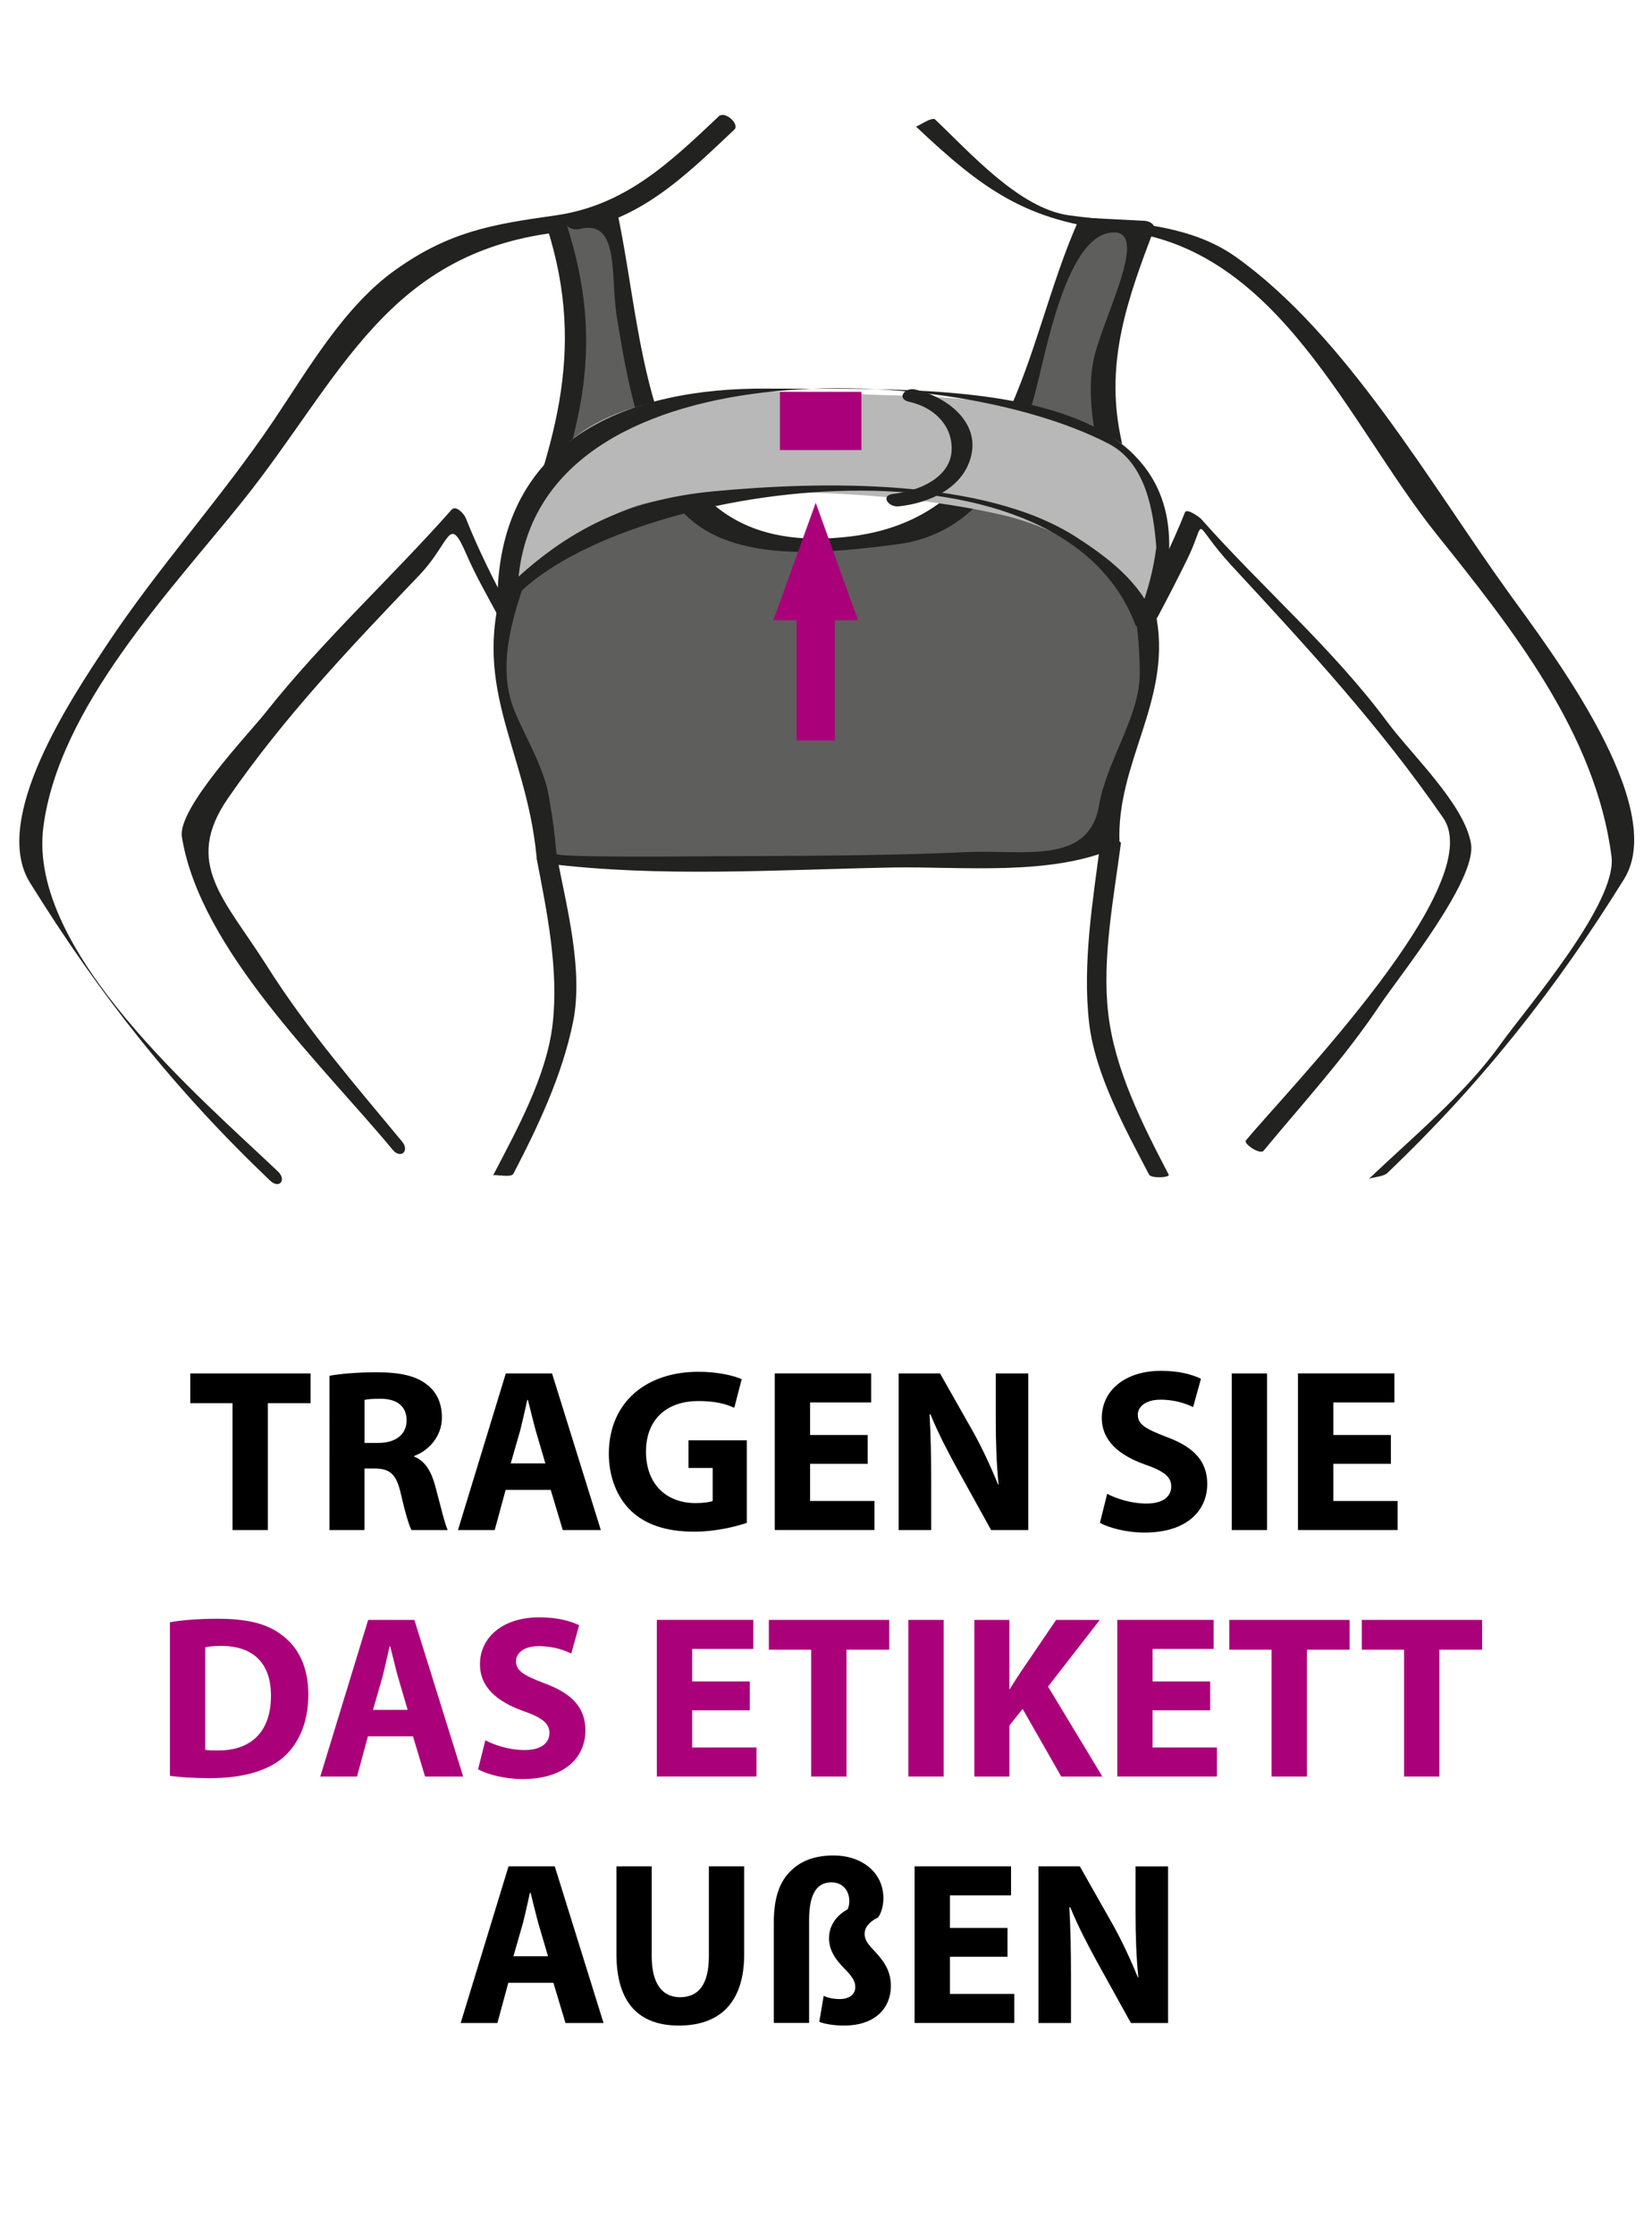 <?xml version="1.0" encoding="utf-8"?>
<!-- Generator: Adobe Illustrator 16.0.3, SVG Export Plug-In . SVG Version: 6.00 Build 0)  -->
<!DOCTYPE svg PUBLIC "-//W3C//DTD SVG 1.1//EN" "http://www.w3.org/Graphics/SVG/1.1/DTD/svg11.dtd">
<svg version="1.1" id="Vrstva_1" xmlns="http://www.w3.org/2000/svg" xmlns:xlink="http://www.w3.org/1999/xlink" x="0px" y="0px"
	 width="60.667px" height="82.043px" viewBox="-104.167 301.521 60.667 82.043"
	 enable-background="new -104.167 301.521 60.667 82.043" xml:space="preserve">
<g>
	<g>
		<g>
			<path fill="#222221" d="M-77.771,305.791c-1.807,1.706-3.438,3.278-6.014,3.64c-2.341,0.328-3.902,0.599-5.88,2.011
				c-1.863,1.331-3.188,3.634-4.439,5.494c-1.929,2.867-4.26,5.412-6.165,8.294c-1.268,1.918-4.252,6.352-2.797,8.694
				c2.564,4.127,5.301,7.587,8.819,10.938c0.333,0.317,0.616-0.022,0.289-0.334c-2.827-2.693-9.199-8.077-8.618-12.636
				c0.562-4.41,4.661-8.661,7.305-11.958c3.65-4.551,5.314-9.257,11.832-9.912c2.641-0.266,4.371-1.979,6.237-3.741
				C-76.989,306.079-77.545,305.578-77.771,305.791L-77.771,305.791z"/>
		</g>
	</g>
	<g>
		<g>
			<path fill="#222221" d="M-89.402,343.427c-1.753-2.117-3.476-4.098-4.958-6.439c-1.563-2.471-3.092-3.765-1.431-6.168
				c2.082-3.011,4.498-5.544,7.016-8.177c1.179-1.232,1.076-2.302,1.745-0.754c0.32,0.74,0.729,1.45,1.109,2.16
				c0.185,0.346,0.7,0.301,0.466-0.137c-0.589-1.104-1.148-2.216-1.61-3.38c-0.051-0.129-0.352-0.486-0.519-0.299
				c-2.237,2.525-4.732,4.796-6.829,7.444c-0.632,0.798-3.243,3.523-3.074,4.568c0.668,4.138,5.153,8.361,7.736,11.479
				C-89.458,344.081-89.111,343.779-89.402,343.427L-89.402,343.427z"/>
		</g>
	</g>
	<g>
		<g>
			<path fill="#222221" d="M-70.532,306.164c2.465,2.328,4.069,3.488,7.462,3.829c5.868,0.591,8.419,7.094,11.654,11.134
				c2.754,3.438,5.852,7.318,6.429,11.839c0.217,1.703-3.109,5.541-4.084,6.9c-1.319,1.837-3.204,3.384-4.837,4.941
				c0.072-0.069,0.534-0.077,0.688-0.225c3.465-3.303,6.172-6.729,8.695-10.791c1.661-2.676-2.719-8.408-4.203-10.463
				c-2.904-4.021-5.979-9.465-10.044-12.368c-1.787-1.275-4.069-1.245-6.151-1.537c-1.817-0.255-3.628-2.311-4.904-3.516
				C-69.947,305.794-70.499,306.194-70.532,306.164L-70.532,306.164z"/>
		</g>
	</g>
	<g>
		<g>
			<path fill="#222221" d="M-57.765,343.765c1.483-1.789,2.976-3.411,4.278-5.354c0.709-1.058,3.56-4.578,3.34-5.915
				c-0.238-1.451-2.183-3.271-3.077-4.476c-2.008-2.706-4.6-4.927-6.829-7.444c-0.053-0.061-0.531-0.414-0.598-0.246
				c-0.475,1.194-1.046,2.329-1.651,3.463c-0.088,0.165,0.566,0.531,0.648,0.377c0.366-0.687,0.721-1.379,1.066-2.077
				c0.805-1.627,0.078-1.507,1.666,0.209c2.79,3.015,5.411,5.852,7.755,9.246c1.681,2.433-5.644,9.906-7.248,11.841
				C-58.51,343.504-57.896,343.923-57.765,343.765L-57.765,343.765z"/>
		</g>
	</g>
	<g>
		<path fill="#5E5E5D" d="M-83.079,309.709c0.425-0.106,1.224-0.32,1.224-0.32s0.106,0.48,0.426,2.078
			c0.32,1.597,0.799,6.177,2.184,8.093c1.384,1.918,3.62,2.344,7.935,1.705c4.313-0.64,4.631-5.433,5.377-7.401
			c0.746-1.971,1.706-4.102,1.706-4.102l2.076,0.107c0,0-0.64,1.65-1.225,3.566c-0.586,1.919-0.16,3.302,0.318,5.752
			c0.481,2.451,1.28,5.537,1.119,7.137c-0.16,1.595-1.065,3.035-1.332,3.833c-0.266,0.797-0.159,2.287-0.159,2.287
			s-0.642,0.37-3.834,0.536c-3.09,0.16-6.604,0.21-10.649,0.21c-2.914,0-3.729,0.159-6.178-0.21c0,0,0,0-0.108-1.12
			c-0.106-1.116-0.371-1.812-1.01-3.196c-0.64-1.382-0.906-2.181-0.532-4.098c0.372-1.919,1.97-5.379,2.714-7.936
			c0.747-2.556-0.692-6.815-0.692-6.815"/>
		<g>
			<path fill="#222221" d="M-82.907,309.932c1.518-0.394,1.145,1.703,1.394,3.239c0.366,2.26,0.786,4.483,1.935,6.484
				c1.583,2.754,5.828,2.161,8.348,1.849c2.928-0.362,4.36-2.912,5.065-5.512c0.402-1.481,1.174-6.029,2.956-5.937
				c1.225,0.063-0.527,3.277-0.806,4.714c-0.423,2.18,0.686,4.935,1.131,7.037c0.314,1.484,0.582,2.967,0.571,4.487
				c-0.011,1.531-1.224,3.196-1.491,4.78c-0.374,2.223-2.75,1.631-4.892,1.729c-3.605,0.166-7.217,0.13-10.825,0.162
				c0.373-0.004-4.197,0.036-4.21-0.095c-0.099-1.026-0.1-1.029-0.27-2.062c-0.177-1.077-0.825-2.139-1.249-3.133
				c-0.841-1.979,0.188-4.301,0.854-6.141c1.549-4.277,2.476-7.29,1.042-11.755c-0.095-0.295-0.84-0.269-0.731,0.07
				c1.517,4.722,0.168,8.213-1.441,12.658c-1.487,4.106,0.672,6.41,1.061,10.441c0.018,0.183,0.192,0.25,0.355,0.271
				c4.188,0.525,8.5,0.227,12.712,0.149c2.508-0.046,5.857,0.333,8.22-0.735c0.055-0.024,0.125-0.094,0.123-0.16
				c-0.127-2.931,1.877-5.183,1.37-8.202c-0.382-2.272-0.888-4.522-1.342-6.782c-0.549-2.734,0.283-5.03,1.23-7.528
				c0.077-0.203-0.167-0.324-0.336-0.333c-0.692-0.036-1.384-0.071-2.076-0.107c-0.122-0.006-0.316,0.017-0.375,0.147
				c-2.036,4.582-2.271,10.794-8.332,11.545c-7.679,0.952-7.453-6.619-8.574-11.86c-0.044-0.205-0.385-0.228-0.538-0.188
				c-0.408,0.109-0.816,0.216-1.224,0.32C-83.728,309.611-83.233,310.016-82.907,309.932L-82.907,309.932z"/>
		</g>
	</g>
	<g>
		<g>
			<path fill="#222221" d="M-85.314,344.61c0.913-1.753,1.788-3.607,2.188-5.552c0.391-1.899-0.228-4.232-0.591-6.108
				c-0.017-0.09-0.755,0.022-0.747,0.063c0.381,1.969,0.822,4.101,0.591,6.107c-0.219,1.902-1.313,3.873-2.188,5.553
				C-86.03,344.612-85.398,344.771-85.314,344.61L-85.314,344.61z"/>
		</g>
	</g>
	<g>
		<g>
			<path fill="#222221" d="M-61.247,344.645c-0.96-1.842-1.987-3.851-2.224-5.936c-0.229-2.012,0.206-4.237,0.468-6.234
				c0.017-0.131-0.728-0.21-0.748-0.061c-0.283,2.161-0.668,4.469-0.421,6.645c0.216,1.896,1.328,3.905,2.201,5.578
				C-61.89,344.794-61.193,344.746-61.247,344.645L-61.247,344.645z"/>
		</g>
	</g>
	<g>
		<path fill="#B8B8B8" d="M-85.529,323.394c0,0-0.053-4.313,2.98-6.178c3.037-1.861,8.257-1.223,11.609-1.171
			c3.354,0.054,7.402,0.853,8.468,2.237c1.064,1.385,1.438,2.822,0.905,4.474c-0.532,1.65-0.532,1.65-0.532,1.65
			s-0.959-2.983-5.325-3.995c-4.367-1.01-11.023-1.064-13.365-0.318C-83.133,320.837-85.529,323.394-85.529,323.394z"/>
		<g>
			<path fill="#222221" d="M-85.159,323.333c0.141-9.094,15.64-8.673,21.707-5.522c1.373,0.713,1.648,2.489,1.749,3.807
				c-0.108,0.812-0.311,1.599-0.608,2.362c-0.309,0.543-0.128,0.631,0.543,0.263c-0.504-1.345-1.717-2.258-2.871-3.002
				c-3.407-2.199-9.455-2.049-13.322-1.684c-3.248,0.307-5.606,1.493-7.929,3.871c-0.028,0.029,0.576,0.083,0.722-0.066
				c3.964-4.058,19.851-6.488,22.699,1.107c0.059,0.155,0.694,0.02,0.74-0.123c2.983-9.25-8.086-8.503-14.258-8.559
				c-5.087-0.047-9.821,1.842-9.912,7.669C-85.901,323.561-85.162,323.507-85.159,323.333z"/>
		</g>
	</g>
	<g>
		<g>
			<path fill="#222221" d="M-70.773,316.273c0.849,0.185,1.557,0.809,1.555,1.715c-0.001,1.075-1.237,1.566-2.138,1.662
				c-0.497,0.053-0.191,0.5,0.194,0.459c1.149-0.121,2.431-0.7,2.676-1.929c0.25-1.256-1.014-2.13-2.083-2.362
				C-70.956,315.734-71.259,316.167-70.773,316.273L-70.773,316.273z"/>
		</g>
	</g>
	<rect x="-75.525" y="315.905" fill-rule="evenodd" clip-rule="evenodd" fill="#AA0079" width="2.992" height="2.137"/>
	<g>
		<rect x="-74.914" y="322.839" fill-rule="evenodd" clip-rule="evenodd" fill="#AA0079" width="1.404" height="5.866"/>
		<polygon fill-rule="evenodd" clip-rule="evenodd" fill="#AA0079" points="-72.655,324.29 -75.766,324.29 -74.211,319.979 		"/>
	</g>
</g>
<g>
	<path d="M-95.628,353.031h-1.552v-1.092h4.419v1.092h-1.569v4.658h-1.298V353.031z"/>
	<path d="M-92.067,352.025c0.417-0.076,1.031-0.128,1.73-0.128c0.854,0,1.451,0.128,1.859,0.46c0.351,0.273,0.539,0.674,0.539,1.203
		c0,0.725-0.522,1.229-1.016,1.408v0.025c0.401,0.162,0.622,0.537,0.768,1.066c0.179,0.656,0.351,1.408,0.461,1.629h-1.332
		c-0.085-0.162-0.229-0.631-0.391-1.34c-0.163-0.725-0.41-0.912-0.947-0.92h-0.385v2.26h-1.287V352.025z M-90.78,354.49h0.512
		c0.647,0,1.033-0.324,1.033-0.827c0-0.521-0.358-0.794-0.956-0.794c-0.316,0-0.495,0.018-0.589,0.043V354.49z"/>
	<path d="M-85.598,356.213L-86,357.689h-1.349l1.757-5.75h1.698l1.791,5.75H-83.5l-0.443-1.476H-85.598z M-84.14,355.241
		l-0.358-1.22c-0.094-0.342-0.196-0.776-0.282-1.109h-0.024c-0.076,0.342-0.172,0.776-0.256,1.109l-0.351,1.22H-84.14z"/>
	<path d="M-76.741,357.425c-0.401,0.136-1.16,0.324-1.92,0.324c-1.049,0-1.809-0.265-2.336-0.768
		c-0.521-0.504-0.812-1.255-0.812-2.1c0.009-1.91,1.398-3.002,3.285-3.002c0.741,0,1.313,0.145,1.595,0.272l-0.273,1.05
		c-0.315-0.146-0.699-0.248-1.331-0.248c-1.084,0-1.911,0.614-1.911,1.859c0,1.195,0.751,1.887,1.818,1.887
		c0.289,0,0.528-0.035,0.631-0.078v-1.211h-0.888v-1.016h2.142V357.425z"/>
	<path d="M-72.302,355.257h-2.116v1.365h2.365v1.066h-3.662v-5.75h3.541v1.066h-2.244v1.195h2.116V355.257z"/>
	<path d="M-71.165,357.689v-5.75h1.519l1.195,2.107c0.34,0.605,0.673,1.322,0.938,1.971h0.017c-0.076-0.76-0.103-1.535-0.103-2.405
		v-1.673h1.194v5.75h-1.364l-1.229-2.218c-0.342-0.622-0.727-1.356-0.998-2.03h-0.034c0.043,0.768,0.06,1.578,0.06,2.517v1.731
		H-71.165z"/>
	<path d="M-63.508,356.359c0.341,0.179,0.887,0.357,1.441,0.357c0.597,0,0.912-0.247,0.912-0.631c0-0.35-0.271-0.563-0.964-0.802
		c-0.954-0.341-1.586-0.87-1.586-1.715c0-0.98,0.827-1.724,2.176-1.724c0.656,0,1.126,0.129,1.466,0.29l-0.289,1.042
		c-0.223-0.111-0.641-0.273-1.193-0.273c-0.563,0-0.838,0.265-0.838,0.555c0,0.366,0.316,0.528,1.067,0.818
		c1.016,0.375,1.483,0.904,1.483,1.723c0,0.965-0.732,1.783-2.311,1.783c-0.658,0-1.306-0.179-1.63-0.357L-63.508,356.359z"/>
	<path d="M-57.637,351.939v5.75h-1.297v-5.75H-57.637z"/>
	<path d="M-53.089,355.257h-2.114v1.365h2.362v1.066h-3.66v-5.75h3.541v1.066h-2.243v1.195h2.114V355.257z"/>
	<path fill="#AA0079" d="M-97.927,361.073c0.478-0.086,1.1-0.128,1.749-0.128c1.101,0,1.817,0.18,2.362,0.598
		c0.598,0.443,0.972,1.159,0.972,2.184c0,1.1-0.399,1.859-0.946,2.329c-0.605,0.503-1.535,0.741-2.66,0.741
		c-0.675,0-1.161-0.043-1.477-0.085V361.073z M-96.63,365.756c0.11,0.024,0.299,0.024,0.452,0.024
		c1.186,0.01,1.962-0.639,1.962-2.013c0-1.237-0.7-1.825-1.825-1.825c-0.281,0-0.479,0.025-0.589,0.051V365.756z"/>
	<path fill="#AA0079" d="M-90.656,365.261l-0.4,1.476h-1.349l1.758-5.75h1.697l1.792,5.75h-1.4l-0.443-1.476H-90.656z
		 M-89.197,364.289l-0.358-1.221c-0.095-0.34-0.196-0.775-0.282-1.108h-0.024c-0.078,0.341-0.172,0.776-0.257,1.108l-0.351,1.221
		H-89.197z"/>
	<path fill="#AA0079" d="M-86.344,365.406c0.34,0.18,0.887,0.359,1.44,0.359c0.598,0,0.914-0.248,0.914-0.632
		c0-0.35-0.274-0.563-0.964-0.802c-0.956-0.342-1.587-0.871-1.587-1.715c0-0.98,0.827-1.723,2.175-1.723
		c0.657,0,1.126,0.127,1.467,0.289l-0.289,1.041c-0.222-0.111-0.641-0.273-1.194-0.273c-0.563,0-0.836,0.266-0.836,0.555
		c0,0.367,0.314,0.529,1.067,0.819c1.015,0.376,1.482,0.904,1.482,1.724c0,0.963-0.733,1.782-2.312,1.782
		c-0.657,0-1.306-0.179-1.629-0.358L-86.344,365.406z"/>
	<path fill="#AA0079" d="M-76.632,364.306h-2.117v1.364h2.363v1.066h-3.66v-5.75h3.542v1.067h-2.245v1.193h2.117V364.306z"/>
	<path fill="#AA0079" d="M-74.379,362.08h-1.553v-1.093h4.42v1.093h-1.569v4.657h-1.298V362.08z"/>
	<path fill="#AA0079" d="M-69.512,360.987v5.75h-1.298v-5.75H-69.512z"/>
	<path fill="#AA0079" d="M-68.386,360.987h1.287v2.543h0.018c0.128-0.222,0.264-0.427,0.4-0.632l1.298-1.911h1.603l-1.901,2.448
		l1.996,3.302h-1.51l-1.417-2.482l-0.486,0.606v1.876h-1.287V360.987z"/>
	<path fill="#AA0079" d="M-59.725,364.306h-2.115v1.364h2.363v1.066h-3.659v-5.75h3.538v1.067h-2.242v1.193h2.115V364.306z"/>
	<path fill="#AA0079" d="M-57.47,362.08h-1.553v-1.093h4.419v1.093h-1.569v4.657h-1.297V362.08z"/>
	<path fill="#AA0079" d="M-52.606,362.08h-1.552v-1.093h4.419v1.093h-1.569v4.657h-1.298V362.08z"/>
	<path d="M-85.5,374.308l-0.401,1.477h-1.348l1.757-5.75h1.698l1.791,5.75h-1.398l-0.443-1.477H-85.5z M-84.042,373.335
		l-0.358-1.219c-0.095-0.342-0.196-0.776-0.281-1.109h-0.026c-0.075,0.342-0.171,0.775-0.256,1.109l-0.349,1.219H-84.042z"/>
	<path d="M-80.234,370.035v3.301c0,0.999,0.384,1.502,1.04,1.502c0.684,0,1.059-0.477,1.059-1.502v-3.301h1.297v3.225
		c0,1.775-0.896,2.619-2.397,2.619c-1.45,0-2.295-0.81-2.295-2.636v-3.208H-80.234z"/>
	<path d="M-75.751,375.785v-3.678c0-0.972,0.238-1.552,0.656-1.936c0.366-0.35,0.878-0.537,1.536-0.537
		c1.031,0,1.834,0.613,1.834,1.578c0,0.256-0.076,0.537-0.196,0.699c-0.343,0.162-0.495,0.385-0.495,0.598
		c0,0.195,0.094,0.35,0.298,0.563c0.282,0.307,0.667,0.691,0.667,1.34c0,0.869-0.624,1.467-1.716,1.467
		c-0.315,0-0.674-0.043-0.913-0.137l0.162-0.955c0.154,0.076,0.359,0.119,0.59,0.119c0.367,0,0.57-0.188,0.57-0.435
		c0-0.214-0.104-0.366-0.307-0.589c-0.281-0.29-0.658-0.656-0.658-1.211c0-0.428,0.24-0.819,0.684-1.059
		c0.043-0.094,0.061-0.188,0.061-0.307c0-0.385-0.248-0.684-0.658-0.684c-0.477,0-0.818,0.342-0.818,1.375v3.787H-75.751z"/>
	<path d="M-67.168,373.353h-2.114v1.365h2.362v1.066h-3.66v-5.75h3.542v1.066h-2.244v1.195h2.114V373.353z"/>
	<path d="M-66.031,375.785v-5.75h1.519l1.194,2.107c0.342,0.605,0.674,1.322,0.938,1.971h0.017c-0.076-0.76-0.103-1.535-0.103-2.405
		v-1.673h1.194v5.75h-1.364l-1.229-2.219c-0.341-0.621-0.725-1.355-0.998-2.029h-0.033c0.041,0.768,0.059,1.578,0.059,2.517v1.731
		H-66.031z"/>
</g>
</svg>
